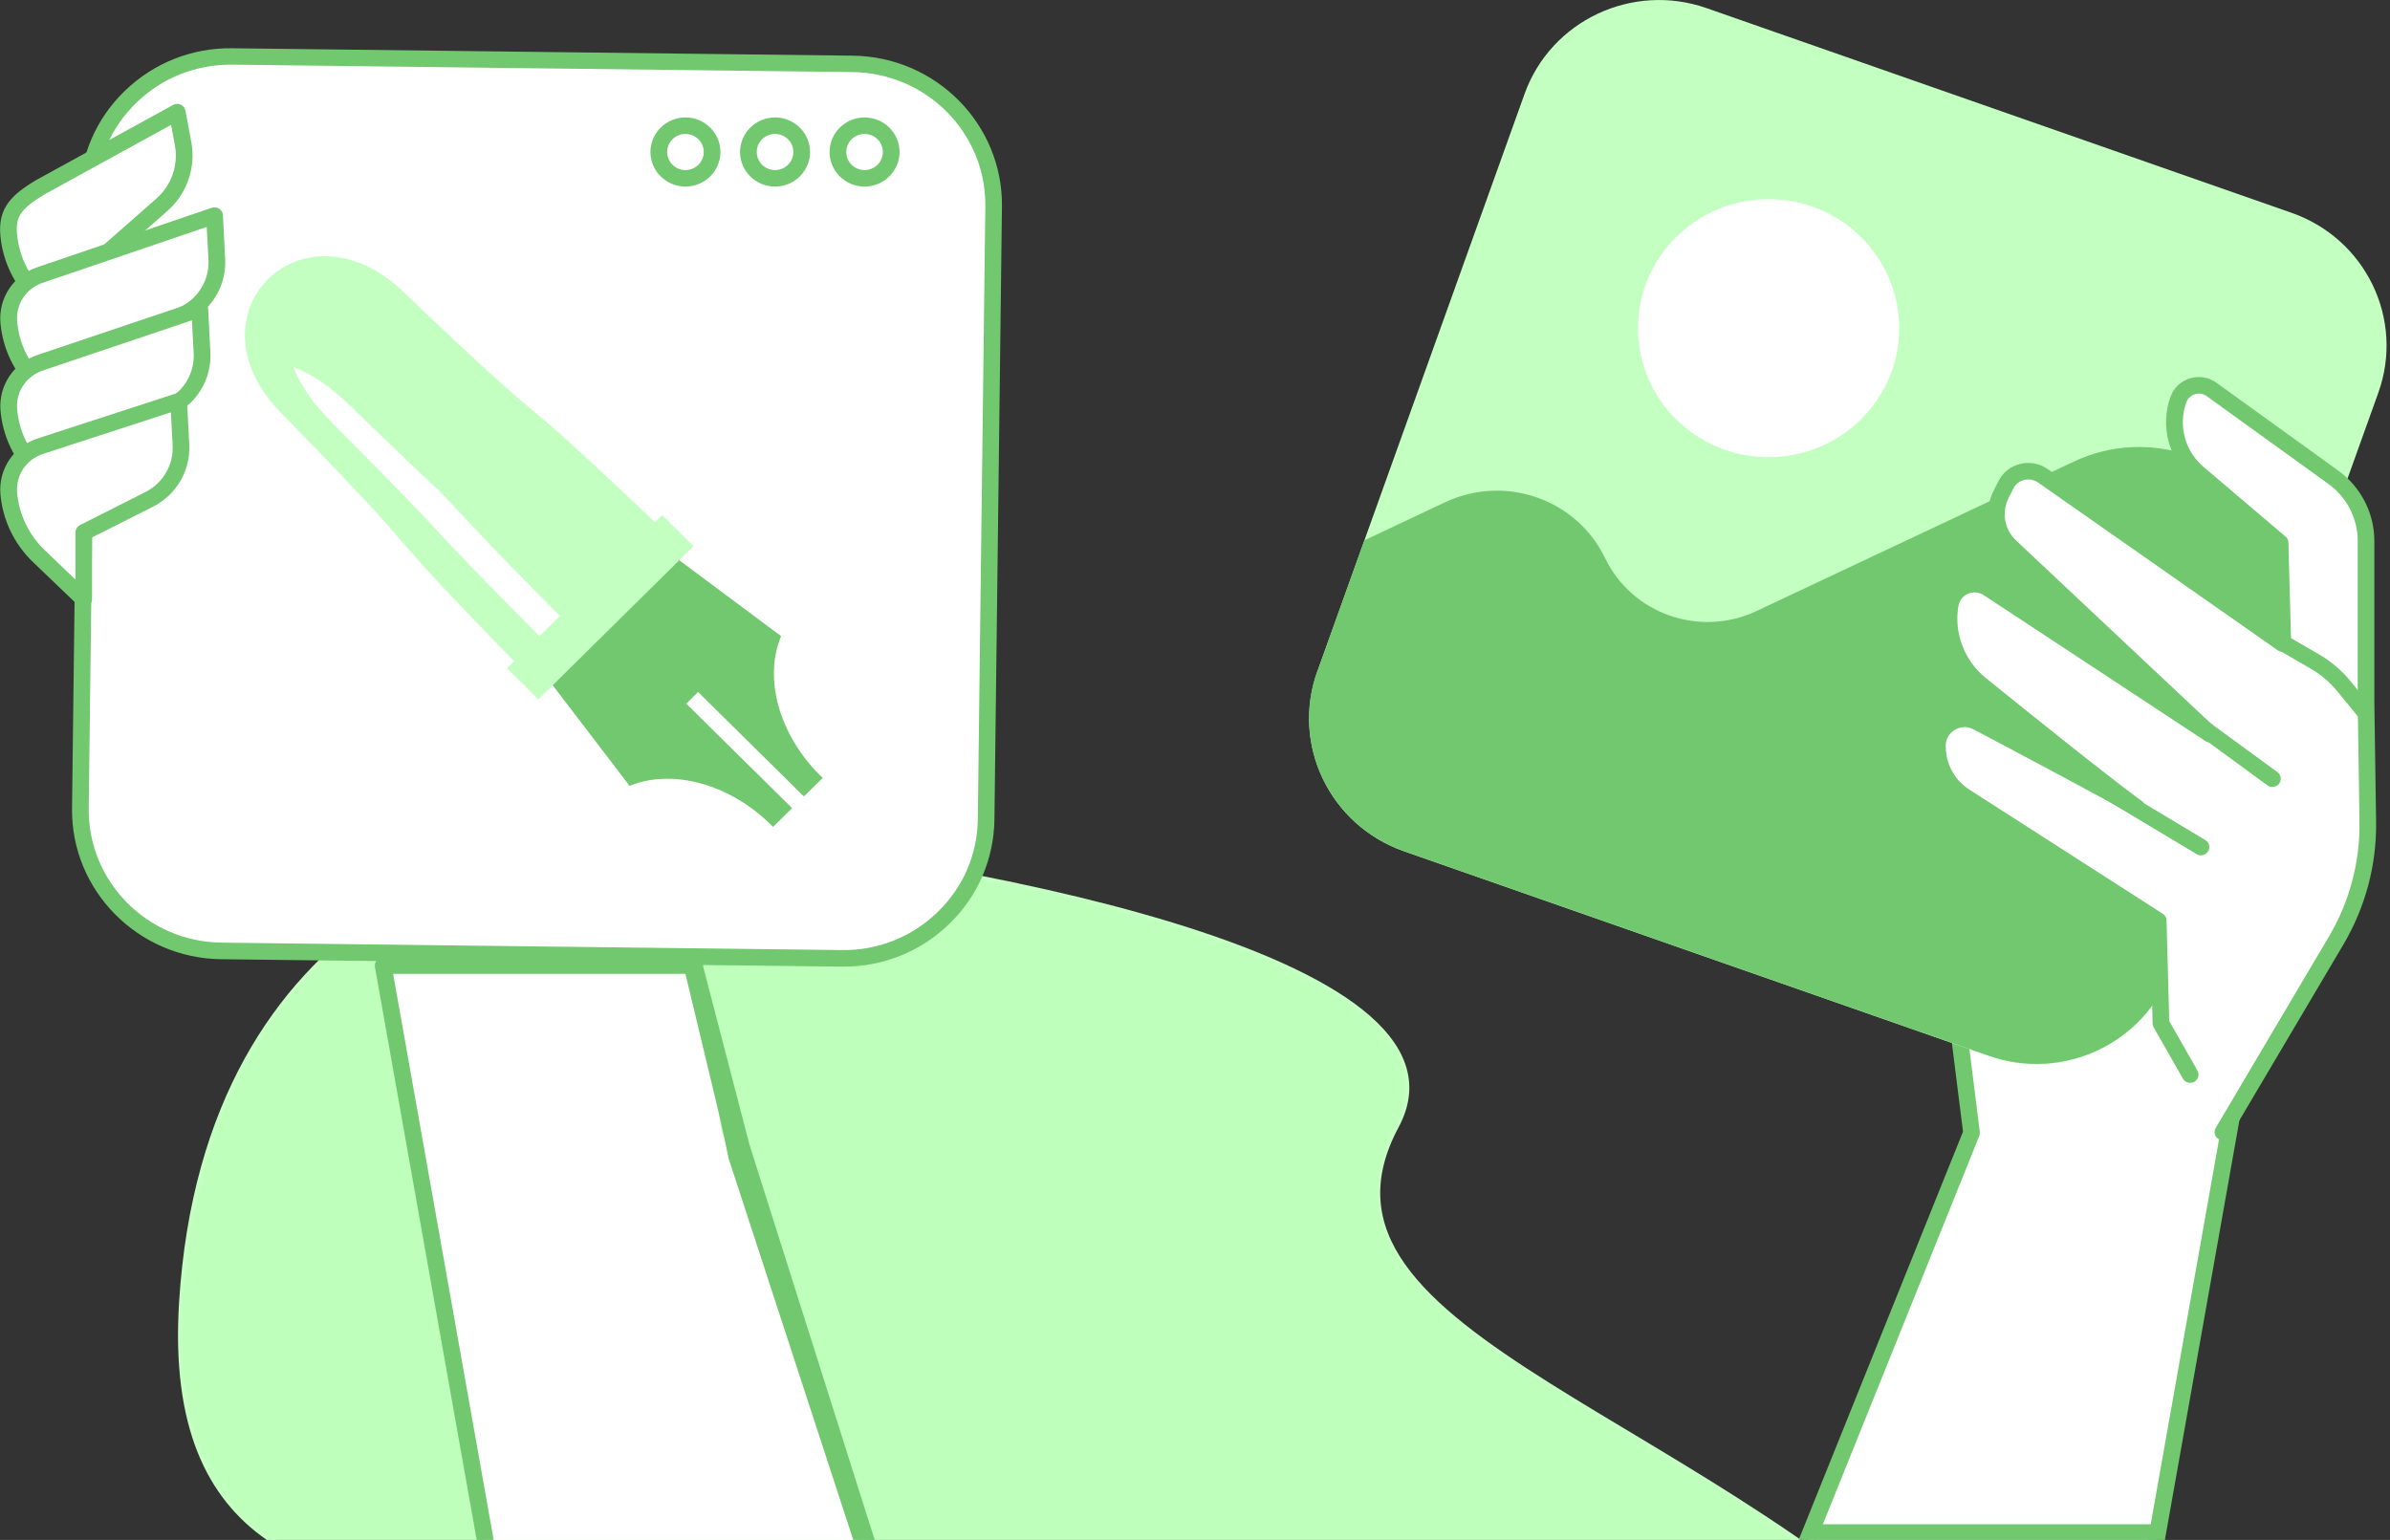 <svg width="658" height="424" viewBox="0 0 658 424" fill="none" xmlns="http://www.w3.org/2000/svg">
<rect x="0" y="0" width="658" height="424" fill="#333333" stroke="none"/>
<g clip-path="url(#clip0_746_3563)">
<path d="M446.416 622.631H381.281C376.841 622.631 357.14 616.306 353.295 614.086C311.428 589.916 247.751 540.158 237.95 480.638C223.998 395.91 41.385 495.246 50.002 358.513C56.897 249.126 142.061 226.843 183.782 229.375C261.204 236.582 409.729 262.799 384.451 310.013C352.853 369.031 473.911 388.898 546.956 468.367C620.001 547.836 548.597 622.631 446.416 622.631Z" fill="#BDFFBB" stroke="#C2FFC0" stroke-width="1.396"/>
<path d="M453.967 532.504L542.787 311.908L536.579 262.334H622.387L574.424 532.504H453.967Z" fill="white"/>
<path d="M453.968 534.775C454.888 534.775 455.738 534.229 456.106 533.344L544.926 312.748C545.064 312.385 545.11 311.999 545.064 311.636L539.178 264.605H619.651L572.149 532.118C571.919 533.344 572.77 534.525 574.011 534.752C575.276 534.979 576.449 534.139 576.679 532.912L624.664 262.72C624.779 262.062 624.595 261.381 624.158 260.858C623.721 260.336 623.077 260.041 622.388 260.041H536.58C535.913 260.041 535.292 260.313 534.855 260.813C534.418 261.29 534.212 261.948 534.303 262.584L540.442 311.59L451.853 531.641C451.393 532.799 451.968 534.116 453.14 534.593C453.416 534.706 453.715 534.752 453.991 534.752L453.968 534.775Z" fill="#71C86F"/>
<path d="M273.92 536.03L198.686 311.315L191.308 265.861H105.5L153.462 536.03H273.92Z" fill="white"/>
<path d="M273.919 538.301C272.999 538.301 272.148 537.756 271.781 536.87L200.595 318.955C198.685 309.405 196.775 301.766 196.775 301.766L188.709 268.132H108.235L155.738 535.644C155.968 536.87 155.117 538.051 153.875 538.278C152.611 538.506 151.438 537.665 151.208 536.439L103.223 266.247C103.108 265.588 103.292 264.907 103.729 264.385C104.166 263.863 104.809 263.567 105.499 263.567H191.307C191.974 263.567 192.595 263.84 193.031 264.339C193.468 264.816 193.675 265.475 193.583 266.111L206.325 315.117L276.034 535.167C276.494 536.325 275.919 537.643 274.747 538.119C274.471 538.233 274.172 538.278 273.896 538.278L273.919 538.301Z" fill="#71C86F"/>
<path d="M469.867 2.244L630.892 58.594C651.335 65.749 662.036 87.917 654.793 108.108L597.739 267.148C590.496 287.34 568.051 297.909 547.607 290.754L386.582 234.404C366.139 227.25 355.438 205.082 362.682 184.89L419.735 25.85C426.979 5.659 449.423 -4.91 469.867 2.244Z" fill="#C2FFC0"/>
<path d="M486.915 125.876C467.055 125.876 450.955 109.975 450.955 90.359C450.955 70.744 467.055 54.842 486.915 54.842C506.775 54.842 522.875 70.744 522.875 90.359C522.875 109.975 506.775 125.876 486.915 125.876Z" fill="white"/>
<path d="M362.693 184.874L375.638 148.767L397.895 138.275C414.357 130.531 434.062 137.412 441.902 153.672C449.329 169.069 467.975 175.586 483.564 168.251L570.982 127.08C591.744 117.315 616.599 126.012 626.485 146.496L634.809 163.732L597.722 267.081C590.479 287.269 568.016 297.851 547.575 290.698L386.559 234.357C366.119 227.204 355.404 205.017 362.647 184.829L362.693 184.874Z" fill="#71C86F"/>
<path d="M63.954 15.487L234.775 17.549C256.462 17.81 273.828 35.387 273.563 56.807L271.476 225.522C271.211 246.942 253.415 264.094 231.728 263.832L60.907 261.771C39.22 261.509 21.854 243.933 22.119 222.513L24.206 53.798C24.471 32.378 42.267 15.226 63.954 15.487Z" fill="white"/>
<path d="M232.234 266.15C243.155 266.15 253.433 262.017 261.25 254.477C269.206 246.824 273.643 236.56 273.781 225.591L275.85 56.886C276.126 34.245 257.709 15.601 234.786 15.329L63.975 13.285C52.893 13.126 42.385 17.304 34.43 24.957C26.474 32.61 22.037 42.875 21.899 53.843L19.83 222.548C19.554 245.189 37.971 263.833 60.894 264.106L231.705 266.15C231.889 266.15 232.05 266.15 232.234 266.15ZM63.469 17.804C63.63 17.804 63.768 17.804 63.929 17.804L234.74 19.848C255.134 20.098 271.528 36.675 271.275 56.818L269.206 225.523C269.091 235.288 265.136 244.395 258.054 251.207C250.996 258.02 241.615 261.744 231.774 261.585L60.963 259.541C40.569 259.292 24.175 242.714 24.428 222.571L26.497 53.866C26.612 44.101 30.567 34.995 37.649 28.182C44.615 21.483 53.767 17.804 63.469 17.804Z" fill="#71C86F"/>
<path d="M188.712 51.368C194.023 51.368 198.346 47.098 198.346 41.852C198.346 36.607 194.023 32.337 188.712 32.337C183.401 32.337 179.078 36.607 179.078 41.852C179.078 47.098 183.401 51.368 188.712 51.368ZM188.712 36.879C191.494 36.879 193.747 39.105 193.747 41.852C193.747 44.6 191.494 46.826 188.712 46.826C185.93 46.826 183.677 44.6 183.677 41.852C183.677 39.105 185.93 36.879 188.712 36.879Z" fill="#71C86F"/>
<path d="M213.384 51.368C218.695 51.368 223.018 47.098 223.018 41.852C223.018 36.607 218.695 32.337 213.384 32.337C208.072 32.337 203.75 36.607 203.75 41.852C203.75 47.098 208.072 51.368 213.384 51.368ZM213.384 36.879C216.166 36.879 218.419 39.105 218.419 41.852C218.419 44.6 216.166 46.826 213.384 46.826C210.602 46.826 208.348 44.6 208.348 41.852C208.348 39.105 210.602 36.879 213.384 36.879Z" fill="#71C86F"/>
<path d="M238.028 51.368C243.34 51.368 247.662 47.098 247.662 41.852C247.662 36.607 243.34 32.337 238.028 32.337C232.717 32.337 228.394 36.607 228.394 41.852C228.394 47.098 232.717 51.368 238.028 51.368ZM238.028 36.879C240.81 36.879 243.064 39.105 243.064 41.852C243.064 44.6 240.81 46.826 238.028 46.826C235.246 46.826 232.993 44.6 232.993 41.852C232.993 39.105 235.246 36.879 238.028 36.879Z" fill="#71C86F"/>
<path d="M225.935 213.624C226.119 213.806 226.326 213.965 226.51 214.169L212.829 227.681C212.645 227.499 212.484 227.295 212.277 227.113C200.597 215.577 184.801 211.648 173.328 216.372L146.404 181.127L179.375 148.563L215.06 175.155C210.254 186.509 214.255 202.088 225.912 213.624H225.935Z" fill="#71C86F"/>
<path d="M192.195 190.527L221.801 219.768L218.549 222.98L188.943 193.739L192.195 190.527Z" fill="white"/>
<path d="M111.683 80.935C83.656 53.275 49.926 86.59 77.954 114.272C124.214 161.643 96.807 136.254 143.068 183.625C156.013 170.84 168.958 158.055 181.902 145.292C133.94 99.602 159.646 126.671 111.683 80.958V80.935Z" fill="#C2FFC0"/>
<path d="M121.456 135.664C117.11 131.622 110.396 125.263 96.877 112.16C90.853 106.21 85.358 102.69 80.805 101.101C82.415 105.575 85.978 111.025 92.002 116.974C132.86 158.123 109.201 135.55 150.058 176.699C151.921 174.86 153.806 172.998 155.691 171.135C128.238 143.476 131.342 145.974 121.433 135.664H121.456Z" fill="white"/>
<path d="M182.284 141.813L190.949 150.371L148.239 192.555L139.574 183.996L182.284 141.813Z" fill="#C2FFC0"/>
<path d="M602.988 295.808L594.941 281.683L594.182 253.433L540.908 219.233C536.563 216.44 533.781 211.784 533.436 206.652L533.39 205.812C532.999 199.998 539.184 196.002 544.38 198.749C557.923 205.903 579.352 217.257 588.434 222.458C579.375 215.849 558.084 198.749 545.185 188.349C538.678 183.08 535.528 174.86 536.816 166.639V166.48C537.62 161.62 543.208 159.19 547.346 161.915L608.46 202.156L553.439 150.47C549.462 146.746 548.427 140.887 550.887 136.05L552.175 133.484C554.06 129.737 558.888 128.556 562.36 130.963L628.418 177.199L627.659 149.403L605.057 130.191C599.194 125.195 597.056 117.133 599.723 109.957C601.08 106.256 605.632 104.893 608.828 107.187L642.351 131.372C648.007 135.459 651.341 141.954 651.341 148.858V193.231L651.824 226.273C651.985 237.718 648.996 249.005 643.156 258.883L611.955 311.636L602.942 295.785L602.988 295.808Z" fill="white"/>
<path d="M612.002 313.93C612.784 313.93 613.565 313.521 613.979 312.794L645.18 260.041C651.227 249.8 654.354 238.104 654.17 226.25L653.687 193.231V148.903C653.687 141.296 649.985 134.074 643.754 129.578L610.232 105.393C608.116 103.871 605.472 103.417 602.966 104.167C600.46 104.916 598.505 106.733 597.609 109.163C594.62 117.224 597.034 126.353 603.587 131.94L625.407 150.493L626.027 172.748L563.741 129.146C561.534 127.602 558.774 127.103 556.176 127.739C553.555 128.374 551.371 130.123 550.175 132.507L548.888 135.074C545.968 140.842 547.186 147.722 551.923 152.173L587.653 185.737L548.681 160.076C546.083 158.373 542.818 158.078 539.967 159.327C537.116 160.576 535.115 163.119 534.632 166.185C533.184 175.314 536.702 184.443 543.783 190.166C549.462 194.753 557.257 201.021 564.867 207.084C557.809 203.314 550.773 199.59 545.485 196.819C542.312 195.139 538.61 195.298 535.598 197.228C532.563 199.181 530.885 202.474 531.115 206.062L531.161 206.902C531.551 212.693 534.724 218.052 539.668 221.232L591.93 254.773L592.642 281.819C592.642 282.183 592.757 282.546 592.941 282.864L600.989 296.989C601.609 298.079 603.012 298.465 604.116 297.852C605.219 297.239 605.61 295.853 604.989 294.763L597.218 281.115L596.482 253.433C596.482 252.684 596.068 252.002 595.447 251.594L542.174 217.394C538.449 215.009 536.035 210.944 535.736 206.562L535.69 205.721C535.552 203.814 536.449 202.042 538.081 201.021C539.691 199.999 541.645 199.931 543.324 200.816C555.808 207.402 578.088 219.21 587.308 224.479C588.366 225.092 589.722 224.774 590.389 223.752C591.056 222.753 590.803 221.391 589.837 220.687C580.686 214.01 558.866 196.501 546.68 186.646C540.863 181.945 537.966 174.428 539.139 167.048C539.415 165.345 540.38 164.118 541.806 163.483C543.232 162.869 544.818 163.006 546.129 163.846L607.242 204.086C608.231 204.745 609.565 204.54 610.323 203.609C611.059 202.678 610.967 201.361 610.117 200.544L555.096 148.858C551.831 145.792 551.003 141.069 553.003 137.095L554.291 134.529C554.889 133.325 555.992 132.462 557.303 132.144C558.613 131.826 559.993 132.076 561.097 132.848L627.154 179.084C627.867 179.583 628.809 179.629 629.568 179.243C630.327 178.834 630.81 178.039 630.787 177.176L630.028 149.38C630.028 148.744 629.729 148.131 629.223 147.722L606.622 128.511C601.517 124.173 599.632 117.043 601.931 110.775C602.345 109.662 603.196 108.867 604.322 108.527C605.426 108.186 606.622 108.39 607.541 109.072L641.064 133.257C646.1 136.89 649.112 142.749 649.112 148.903V193.277L649.595 226.341C649.756 237.378 646.858 248.255 641.225 257.793L610.025 310.546C609.381 311.636 609.749 313.021 610.852 313.657C611.22 313.862 611.611 313.975 612.002 313.975V313.93Z" fill="#71C86F"/>
<path d="M625.632 216.667C626.345 216.667 627.035 216.349 627.472 215.758C628.231 214.759 628.024 213.329 626.989 212.579L579.946 178.175C578.935 177.426 577.486 177.63 576.728 178.652C575.969 179.651 576.176 181.082 577.21 181.831L624.253 216.235C624.667 216.531 625.15 216.689 625.609 216.689L625.632 216.667Z" fill="#71C86F"/>
<path d="M605.947 235.493C606.729 235.493 607.488 235.107 607.924 234.403C608.591 233.335 608.246 231.927 607.143 231.291L558.353 202.042C557.272 201.384 555.847 201.724 555.203 202.814C554.536 203.882 554.881 205.29 555.984 205.925L604.774 235.175C605.142 235.402 605.556 235.515 605.97 235.515L605.947 235.493Z" fill="#71C86F"/>
<path d="M650.879 198.023C651.385 198.023 651.89 197.864 652.327 197.523C653.316 196.728 653.477 195.298 652.672 194.321L647.131 187.554C644.717 184.602 641.797 182.104 638.463 180.173L628.3 174.269C627.197 173.633 625.794 173.997 625.15 175.064C624.506 176.154 624.874 177.539 625.955 178.175L636.118 184.079C638.969 185.737 641.475 187.849 643.544 190.392L649.085 197.16C649.545 197.705 650.212 198 650.879 198V198.023Z" fill="#71C86F"/>
<path d="M23.044 75.304V93.653L10.697 81.821C5.914 77.257 2.994 71.125 2.419 64.585C1.914 58.771 4.029 55.774 11.156 51.527L48.818 30.862L50.451 39.582C51.6 45.805 49.393 52.163 44.611 56.364L23.067 75.304H23.044Z" fill="white"/>
<path d="M23.042 95.946C23.341 95.946 23.64 95.878 23.939 95.764C24.789 95.401 25.341 94.584 25.341 93.675V76.325L46.103 58.067C51.461 53.367 53.967 46.122 52.679 39.173L51.047 30.453C50.909 29.727 50.426 29.113 49.759 28.818C49.092 28.5 48.311 28.523 47.667 28.886L10.005 49.551C3.061 53.684 -0.548 57.318 0.095 64.789C0.716 71.874 3.889 78.505 9.063 83.456L21.41 95.287C21.846 95.696 22.421 95.923 23.019 95.923L23.042 95.946ZM47.115 34.404L48.15 40.014C49.161 45.418 47.207 51.05 43.045 54.684L21.501 73.623C21.019 74.055 20.743 74.668 20.743 75.326V88.316L12.281 80.209C7.913 76.007 5.223 70.398 4.694 64.403C4.303 59.929 5.407 57.613 12.327 53.48L47.115 34.382V34.404Z" fill="#71C86F"/>
<path d="M23.048 99.466V117.815L10.701 105.983C5.919 101.419 2.999 95.287 2.424 88.747C1.918 82.933 5.528 77.529 11.161 75.689L59.077 59.362L59.698 71.443C60.02 77.71 56.594 83.569 50.938 86.408L23.048 99.443V99.466Z" fill="white"/>
<path d="M23.045 120.086C23.343 120.086 23.642 120.017 23.941 119.904C24.792 119.541 25.344 118.723 25.344 117.815V100.896L51.923 88.475C58.43 85.204 62.362 78.483 61.994 71.329L61.373 59.248C61.327 58.544 60.959 57.886 60.361 57.477C59.764 57.068 59.005 56.977 58.315 57.204L10.399 73.532C3.777 75.689 -0.477 82.025 0.121 88.929C0.742 96.014 3.915 102.645 9.088 107.596L21.435 119.427C21.872 119.836 22.447 120.063 23.045 120.063V120.086ZM56.913 62.473L57.395 71.556C57.671 76.916 54.728 81.957 49.9 84.387L22.079 97.399C21.274 97.785 20.768 98.58 20.768 99.443V112.433L12.307 104.326C7.939 100.124 5.248 94.515 4.72 88.52C4.306 83.728 7.249 79.323 11.87 77.824L56.935 62.473H56.913Z" fill="#71C86F"/>
<path d="M23.045 123.628V141.977L10.698 130.146C5.916 125.581 2.996 119.45 2.421 112.91C1.915 107.096 5.525 101.691 11.158 99.852L55.005 85.091L55.626 97.172C55.947 103.44 52.522 109.299 46.865 112.138L23.045 123.606V123.628Z" fill="white"/>
<path d="M23.042 144.248C23.341 144.248 23.64 144.18 23.939 144.067C24.79 143.703 25.341 142.886 25.341 141.977V125.036L47.874 114.182C54.358 110.911 58.289 104.19 57.922 97.059L57.301 84.978C57.255 84.274 56.887 83.615 56.289 83.206C55.691 82.798 54.932 82.707 54.266 82.934L10.419 97.695C3.774 99.852 -0.456 106.188 0.142 113.091C0.762 120.177 3.935 126.808 9.109 131.758L21.456 143.59C21.892 143.998 22.467 144.226 23.065 144.226L23.042 144.248ZM52.84 88.202L53.323 97.286C53.599 102.645 50.656 107.687 45.828 110.117L22.053 121.562C21.272 121.948 20.766 122.743 20.766 123.606V136.595L12.305 128.488C7.936 124.287 5.246 118.678 4.717 112.683C4.303 107.891 7.246 103.486 11.868 101.987L52.863 88.18L52.84 88.202Z" fill="#71C86F"/>
<path d="M23.043 146.564V164.913L10.696 153.082C5.913 148.517 2.993 142.386 2.418 135.845C1.913 130.032 5.522 124.627 11.155 122.788L49.208 110.411L49.829 122.492C50.151 128.76 46.725 134.619 41.069 137.458L23.043 146.541V146.564Z" fill="white"/>
<path d="M23.043 167.206C23.342 167.206 23.64 167.138 23.939 167.025C24.79 166.661 25.342 165.844 25.342 164.936V147.972L42.103 139.524C48.541 136.277 52.473 129.555 52.105 122.424L51.484 110.343C51.438 109.639 51.071 108.981 50.496 108.594C49.898 108.186 49.162 108.095 48.472 108.322L10.42 120.698C3.752 122.856 -0.479 129.192 0.119 136.095C0.74 143.18 3.913 149.811 9.086 154.762L21.433 166.593C21.87 167.002 22.445 167.229 23.043 167.229V167.206ZM47.047 113.522L47.53 122.651C47.806 128.011 44.862 133.052 40.034 135.482L22.031 144.566C21.272 144.952 20.766 145.746 20.766 146.587V159.576L12.305 151.469C7.937 147.268 5.247 141.659 4.718 135.664C4.304 130.872 7.247 126.466 11.868 124.968L47.047 113.522Z" fill="#71C86F"/>
<path d="M500.852 424.227H592.615C593.879 424.227 594.914 423.205 594.914 421.956C594.914 420.707 593.879 419.686 592.615 419.686H500.852C499.587 419.686 498.553 420.707 498.553 421.956C498.553 423.205 499.587 424.227 500.852 424.227Z" fill="#71C86F"/>
</g>
<defs>
<clipPath id="clip0_746_3563">
<rect width="657.009" height="424" fill="white" transform="matrix(-1 0 0 1 657.062 0)"/>
</clipPath>
</defs>
</svg>
